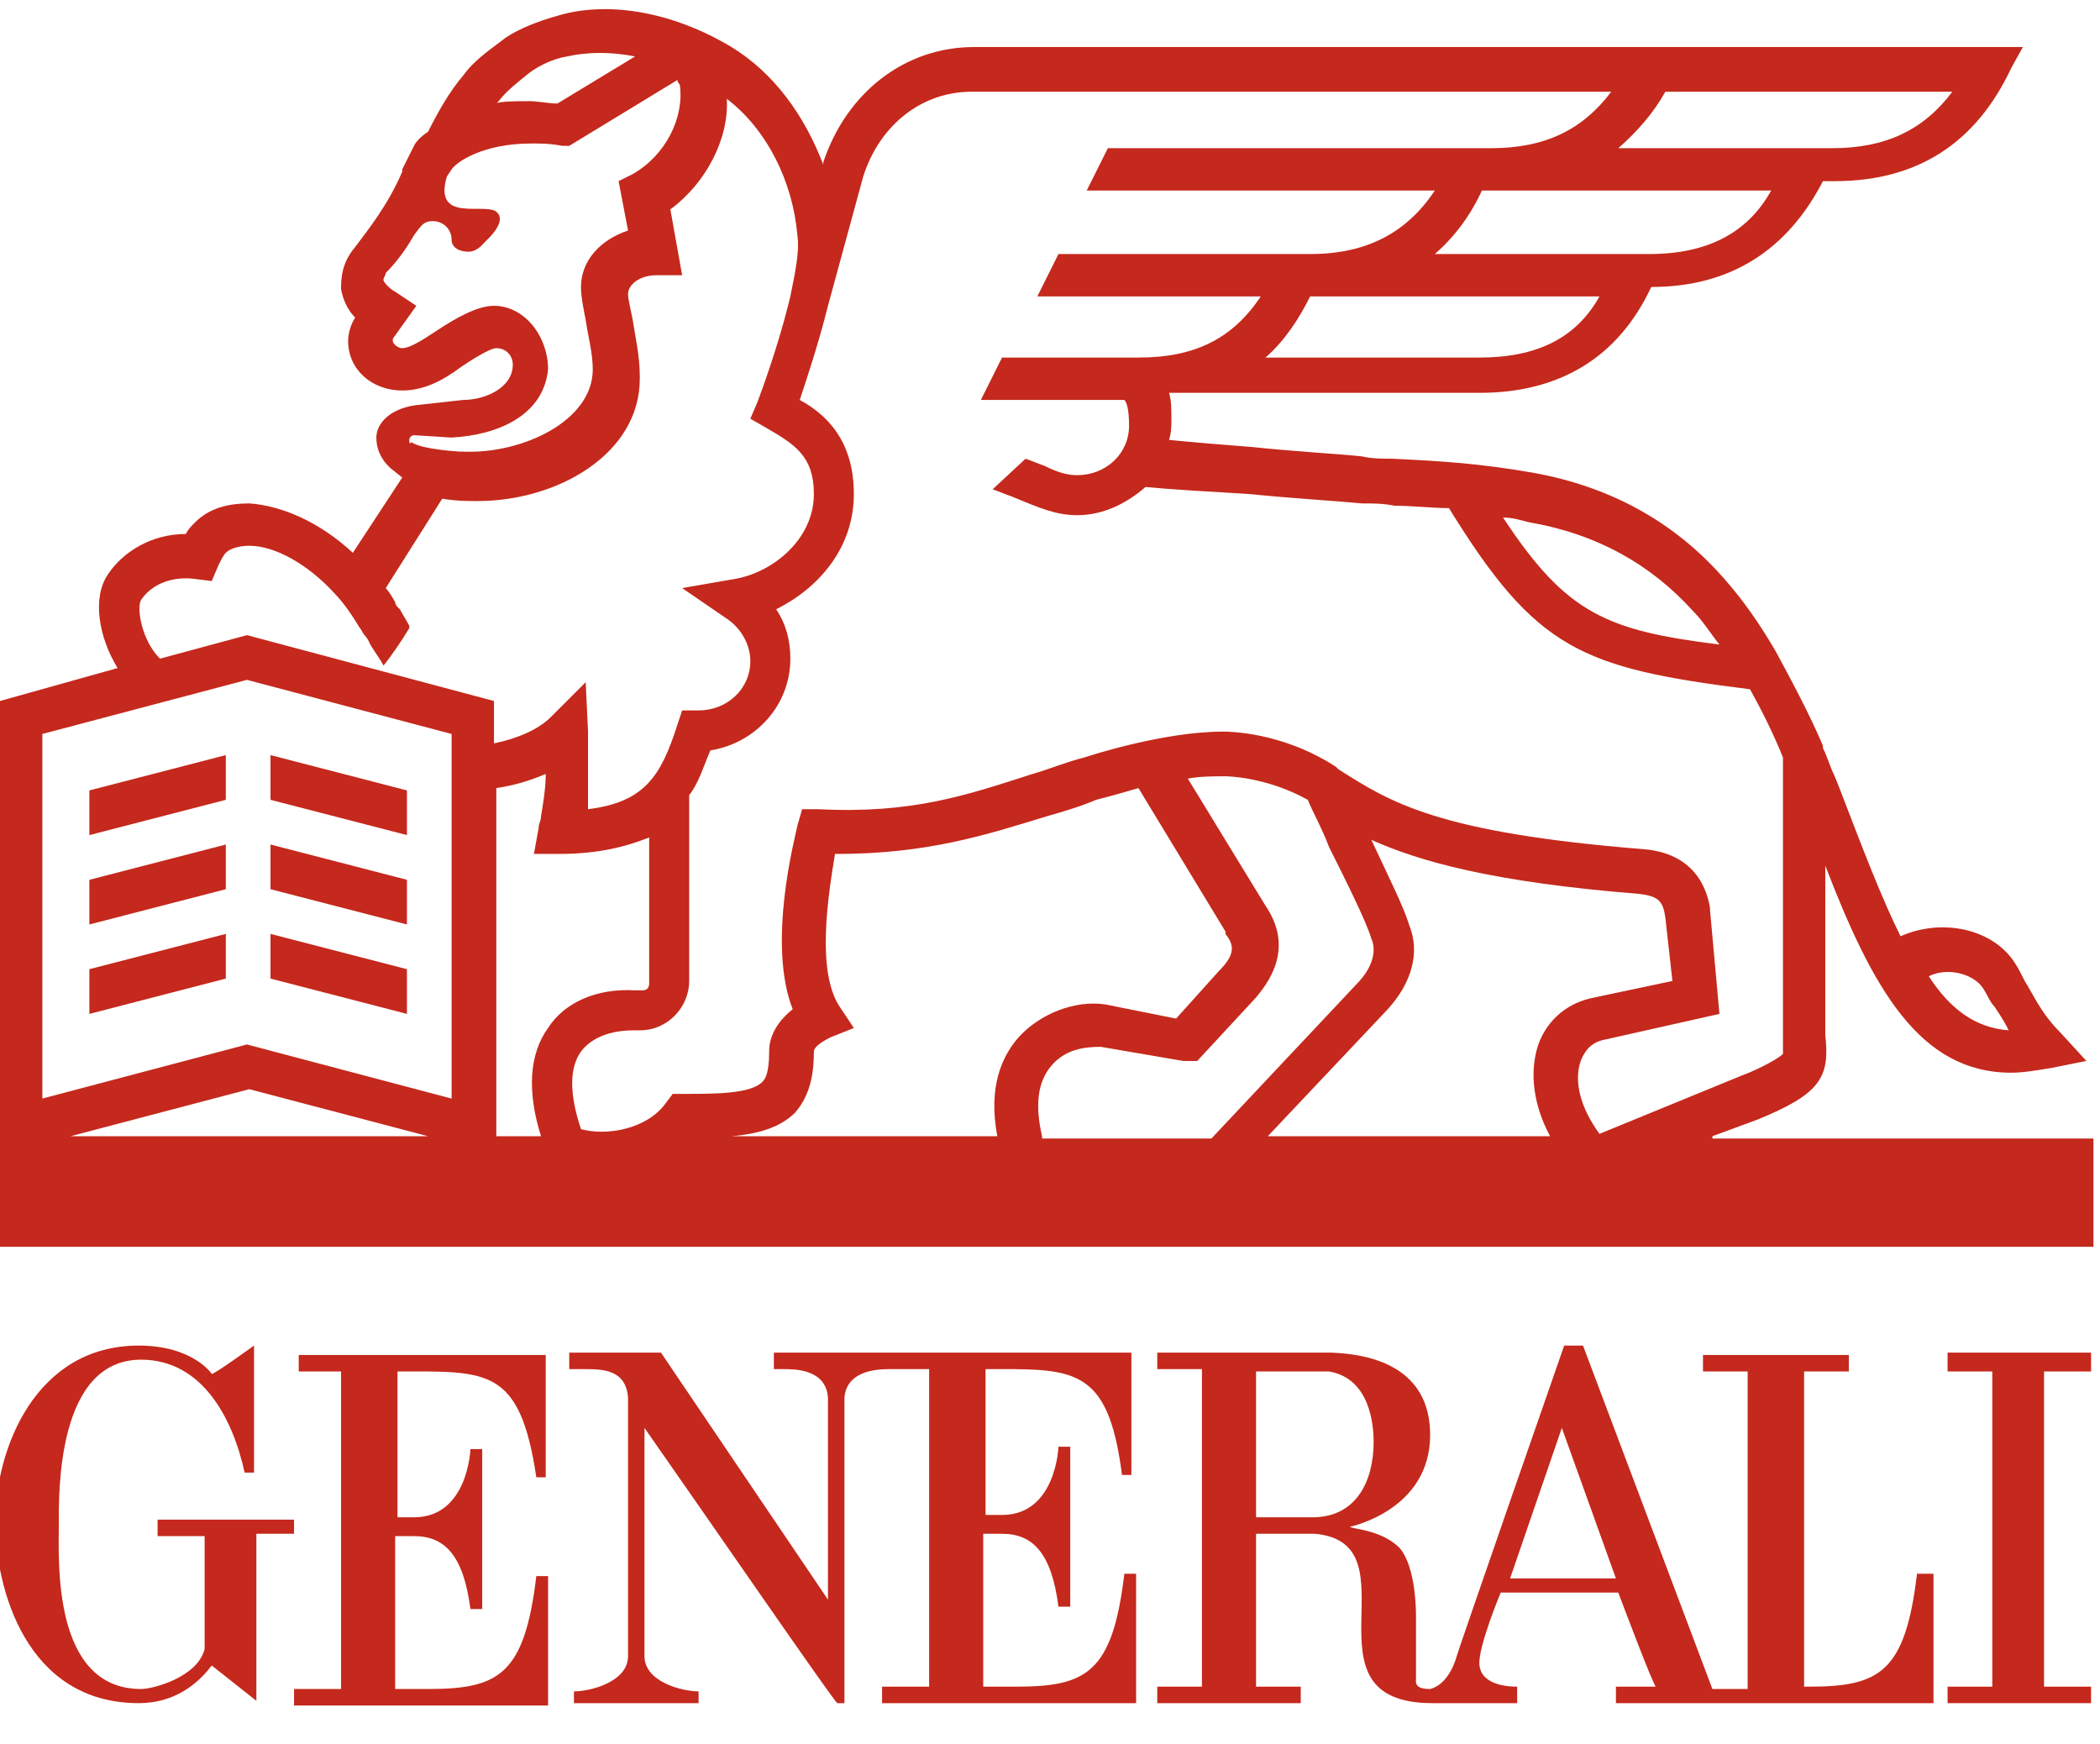 <svg width="59" height="49" viewBox="0 0 59 49" fill="none" xmlns="http://www.w3.org/2000/svg">
<g clip-path="url(#clip0_1607_159)">
<path d="M11.168 42.559V38.528C13.68 38.528 14.605 38.395 15.068 41.501H15.332V38.065H8.393V38.528H9.582V47.449H8.261V47.912H15.398V44.277H15.068C14.737 47.053 14.01 47.449 12.028 47.449H11.102V43.154H11.631C12.49 43.154 13.019 43.682 13.217 45.202H13.548V40.708H13.217C13.217 40.708 13.151 42.625 11.631 42.625H11.168V42.559Z" fill="#C5281C"/>
<path d="M8.327 42.691H4.428V43.154H5.749V46.326C5.551 47.119 4.295 47.449 3.965 47.449C1.454 47.449 1.652 43.815 1.652 42.823C1.652 41.964 1.586 38.197 3.965 38.197C5.683 38.197 6.542 39.849 6.873 41.369H7.137C7.137 40.775 7.137 37.801 7.137 37.801C7.137 37.801 5.948 38.66 5.948 38.594C5.948 38.594 5.419 37.801 3.899 37.801C0.991 37.801 -0.132 40.709 -0.132 42.757C-0.132 44.608 0.727 47.846 3.899 47.846C4.89 47.846 5.551 47.317 5.948 46.788L7.203 47.78V43.088H8.261V42.691H8.327Z" fill="#C5281C"/>
<path d="M53.859 44.211C53.529 46.987 52.802 47.383 50.819 47.383H50.687V38.528H51.943V38.065H47.846V38.528H49.101V47.449H48.11L44.475 37.801H43.946C43.946 37.801 40.907 46.524 40.907 46.59C40.907 46.59 40.708 47.317 40.18 47.449C39.717 47.449 39.783 47.251 39.783 47.119V45.401C39.783 44.938 39.717 43.947 39.321 43.484C38.792 42.955 37.933 42.955 37.933 42.889C37.933 42.889 40.18 42.427 40.18 40.312C40.18 38.792 39.122 38.065 37.404 37.999H32.514V38.462H33.769V47.383H32.514V47.846H36.545V47.383H35.289V43.088H36.941C39.849 43.352 36.413 47.846 40.246 47.846H42.625V47.383C42.493 47.383 41.633 47.383 41.567 46.788C41.501 46.326 42.162 44.74 42.162 44.74H45.466C45.466 44.74 46.458 47.383 46.524 47.383H45.4V47.846H54.322V44.211H53.859ZM36.875 42.625H35.289V38.528H37.338C38.527 38.726 38.593 40.114 38.593 40.51C38.593 41.568 38.131 42.625 36.875 42.625ZM42.426 44.343L43.88 40.114L45.4 44.343H42.426Z" fill="#C5281C"/>
<path d="M27.624 38.462C30.135 38.462 31.126 38.33 31.523 41.435H31.787V37.999H21.742V38.462H22.006C22.337 38.462 23.196 38.462 23.262 39.255V44.938L18.57 37.999H15.993V38.462H16.389C16.918 38.462 17.579 38.462 17.645 39.255V46.524C17.645 47.251 16.587 47.515 16.125 47.515V47.846H19.627V47.515C19.165 47.515 18.107 47.251 18.107 46.524V40.114C19.958 42.757 23.46 47.846 23.526 47.846H23.725V39.255C23.791 38.528 24.584 38.462 24.98 38.462H26.104V47.383H24.782V47.846H31.919V44.211H31.589C31.258 46.987 30.531 47.383 28.549 47.383H27.624V43.088H28.152C29.012 43.088 29.54 43.616 29.738 45.136H30.069V40.642H29.738C29.738 40.642 29.672 42.559 28.152 42.559H27.69V38.462H27.624Z" fill="#C5281C"/>
<path d="M58.749 38.528V37.999H54.718V38.528H55.974V47.383H54.718V47.846H58.749V47.383H57.428V38.528H58.749Z" fill="#C5281C"/>
<path d="M48.11 31.919L49.366 31.457C51.15 30.73 51.414 30.267 51.282 29.078V24.319C52.604 27.756 53.926 30.135 56.503 30.135C56.833 30.135 57.23 30.069 57.626 30.003L58.618 29.805L57.891 29.012C57.428 28.549 57.23 28.152 56.965 27.69C56.833 27.491 56.767 27.293 56.635 27.095C56.04 26.104 54.587 25.773 53.397 26.302C52.868 25.245 52.34 23.857 51.679 22.139L51.547 21.808C51.414 21.544 51.348 21.279 51.216 21.015V20.949C50.82 20.024 50.357 19.165 49.894 18.306C49.432 17.513 48.969 16.852 48.441 16.257C47.053 14.671 45.268 13.68 43.088 13.283C41.568 13.019 40.51 12.953 39.123 12.887C38.858 12.887 38.528 12.887 38.263 12.821C37.669 12.755 36.413 12.688 35.157 12.556C34.298 12.49 33.505 12.424 32.844 12.358C32.91 12.16 32.91 11.961 32.91 11.763C32.91 11.499 32.91 11.235 32.844 11.036H41.568C43.815 11.036 45.467 10.045 46.392 8.062C48.639 8.062 50.225 7.005 51.216 5.089H51.547C53.859 5.089 55.512 4.031 56.503 1.917L56.833 1.322H27.359C25.443 1.322 23.791 2.577 23.13 4.56V4.626C22.601 3.238 21.742 2.049 20.552 1.322C18.9 0.33 17.05 3.01898e-05 15.596 0.463C15.133 0.595 14.605 0.793 14.208 1.057C13.878 1.322 13.349 1.652 13.019 2.115C12.622 2.577 12.292 3.172 12.027 3.701C11.829 3.833 11.697 3.965 11.631 4.097L11.301 4.758V4.824C10.904 5.749 10.375 6.41 9.979 6.939C9.582 7.402 9.582 7.864 9.582 8.129C9.648 8.459 9.781 8.723 9.979 8.922C9.847 9.12 9.781 9.384 9.781 9.582C9.781 10.375 10.441 10.97 11.301 10.97C11.895 10.97 12.424 10.706 12.953 10.309C13.151 10.177 13.746 9.781 13.944 9.781C14.208 9.781 14.407 9.979 14.407 10.243C14.407 10.904 13.614 11.235 13.019 11.235L11.829 11.367C10.97 11.433 10.574 11.895 10.574 12.292C10.574 12.688 10.772 12.953 10.904 13.085L10.97 13.151L11.301 13.415L9.913 15.53C8.988 14.671 7.93 14.208 7.005 14.142C6.41 14.142 5.882 14.274 5.485 14.671C5.353 14.803 5.287 14.869 5.221 15.001C4.229 15.001 3.436 15.53 3.04 16.125C2.577 16.786 2.776 17.909 3.304 18.768L0 19.693V35.025H58.816V31.985H48.11V31.919ZM55.71 27.756C55.842 27.954 55.908 28.152 56.04 28.285C56.172 28.483 56.305 28.681 56.437 28.945C55.512 28.879 54.785 28.351 54.19 27.425C54.719 27.161 55.446 27.359 55.71 27.756ZM42.955 14.671C44.872 15.001 46.392 15.861 47.581 17.182C47.846 17.447 48.044 17.777 48.308 18.107C45.136 17.711 44.013 17.248 42.228 14.539C42.493 14.539 42.691 14.605 42.955 14.671ZM41.568 10.045H35.554C36.083 9.582 36.479 8.988 36.809 8.327H44.938C44.277 9.516 43.154 10.045 41.568 10.045ZM46.326 7.137H40.312C40.841 6.675 41.303 6.08 41.634 5.353H49.762C49.101 6.542 47.978 7.137 46.326 7.137ZM46.788 2.577H54.851C54.058 3.635 53 4.163 51.48 4.163H45.467C45.995 3.701 46.458 3.172 46.788 2.577ZM14.01 2.842C14.208 2.577 14.539 2.313 14.869 2.049C15.133 1.85 15.53 1.652 15.927 1.586C16.521 1.454 17.182 1.454 17.843 1.586L15.662 2.908C15.398 2.908 15.133 2.842 14.869 2.842C14.473 2.842 14.142 2.842 13.878 2.908C13.944 2.908 13.944 2.908 14.01 2.842ZM11.499 12.358C11.499 12.292 11.565 12.226 11.631 12.226L12.688 12.292C13.944 12.226 15.266 11.697 15.398 10.375C15.398 9.45 14.737 8.591 13.878 8.591C13.415 8.591 12.82 8.922 12.226 9.318C11.829 9.582 11.499 9.781 11.301 9.781C11.168 9.781 11.036 9.648 11.036 9.582C11.036 9.582 11.036 9.582 11.036 9.516L11.697 8.591L11.102 8.195C10.97 8.129 10.772 7.93 10.772 7.864C10.772 7.798 10.838 7.732 10.838 7.666C11.102 7.402 11.367 7.071 11.631 6.609C11.829 6.344 11.895 6.212 12.16 6.212C12.424 6.212 12.688 6.41 12.688 6.741C12.688 6.939 12.887 7.071 13.151 7.071C13.415 7.071 13.547 6.873 13.68 6.741C13.68 6.741 14.274 6.212 13.944 5.948C13.614 5.683 12.16 6.278 12.556 4.956L12.688 4.758C12.82 4.56 13.547 4.031 14.935 4.031C15.2 4.031 15.464 4.031 15.794 4.097H15.993L19.033 2.247C19.033 2.313 19.099 2.379 19.099 2.379C19.231 3.304 18.702 4.362 17.777 4.89L17.38 5.089L17.645 6.476C16.852 6.741 16.323 7.335 16.323 8.062C16.323 8.327 16.389 8.657 16.455 8.988C16.521 9.45 16.654 9.913 16.654 10.375C16.654 11.829 14.671 12.755 13.019 12.688H12.953C12.887 12.688 11.829 12.622 11.565 12.424C11.499 12.49 11.499 12.424 11.499 12.358ZM3.965 16.852C4.229 16.455 4.758 16.191 5.419 16.257L5.948 16.323L6.146 15.861C6.212 15.728 6.278 15.596 6.344 15.53C6.476 15.398 6.741 15.332 7.005 15.332C7.732 15.332 8.657 15.861 9.384 16.654C9.648 16.918 9.913 17.314 10.111 17.645C10.177 17.711 10.177 17.777 10.243 17.843C10.309 17.909 10.375 18.041 10.375 18.041C10.375 18.107 10.772 18.636 10.772 18.702C11.036 18.372 11.301 17.975 11.499 17.645V17.579C11.433 17.447 11.301 17.248 11.235 17.116L11.168 17.05C11.168 17.05 11.102 16.984 11.102 16.918C11.036 16.786 10.904 16.587 10.838 16.521L12.424 14.01C12.82 14.076 13.151 14.076 13.349 14.076H13.415C15.662 14.076 17.975 12.755 17.975 10.64V10.574C17.975 9.979 17.843 9.45 17.777 8.988C17.711 8.657 17.645 8.393 17.645 8.261C17.645 7.996 17.975 7.732 18.438 7.732H19.165L18.834 5.882C19.826 5.155 20.486 3.899 20.42 2.776C21.544 3.635 22.271 5.089 22.403 6.609C22.469 7.071 22.337 7.666 22.205 8.327L22.139 8.591C21.874 9.648 21.478 10.772 21.279 11.301L21.081 11.763L21.544 12.028C22.337 12.49 22.866 12.821 22.866 13.878C22.866 15.134 21.742 16.059 20.685 16.257L19.165 16.521L20.42 17.381C20.817 17.645 21.081 18.107 21.081 18.57C21.081 19.363 20.42 19.958 19.627 19.958H19.165L19.033 20.354C18.57 21.808 18.107 22.535 16.521 22.733C16.521 22.271 16.521 21.808 16.521 21.213C16.521 21.081 16.521 20.685 16.521 20.553L16.455 19.165L15.464 20.156C15.133 20.486 14.539 20.751 13.878 20.883V19.693L6.939 17.843L4.494 18.504C3.965 17.975 3.833 17.05 3.965 16.852ZM1.983 31.919L7.005 30.598L12.027 31.919H1.983ZM12.688 30.862L6.939 29.342L1.19 30.862V20.619L6.939 19.099L12.688 20.619V30.862ZM15.398 28.879C14.869 29.606 14.803 30.664 15.2 31.919H13.944V22.139C14.407 22.073 14.869 21.94 15.332 21.742C15.332 22.139 15.266 22.535 15.2 22.932C15.2 23.064 15.133 23.13 15.133 23.262L15.001 23.989H15.728C16.786 23.989 17.579 23.791 18.239 23.526V27.624C18.239 27.756 18.174 27.822 18.041 27.822H17.843C16.786 27.756 15.861 28.152 15.398 28.879ZM28.615 29.144C28.152 29.672 27.756 30.531 28.02 31.919H20.552C21.346 31.853 21.94 31.655 22.337 31.258C22.799 30.73 22.866 30.069 22.866 29.54C22.866 29.474 22.932 29.342 23.328 29.144L23.989 28.879L23.593 28.285C22.932 27.293 23.262 25.178 23.46 23.989H23.526C26.038 23.989 27.69 23.46 29.408 22.932C29.871 22.799 30.333 22.667 30.796 22.469C30.796 22.469 31.324 22.337 31.985 22.139L34.43 26.17V26.236C34.695 26.566 34.695 26.831 34.232 27.293L33.043 28.615L31.06 28.218C30.201 28.086 29.21 28.483 28.615 29.144ZM29.276 31.919C29.078 31.06 29.144 30.399 29.54 29.937C29.937 29.474 30.465 29.408 30.928 29.408L33.241 29.805H33.307H33.637L35.29 28.02C35.554 27.69 36.413 26.698 35.554 25.443L33.373 21.874C33.703 21.808 34.1 21.808 34.43 21.808C34.43 21.808 35.554 21.808 36.743 22.469C36.876 22.799 37.14 23.262 37.338 23.791C37.801 24.716 38.396 25.905 38.528 26.368C38.594 26.5 38.726 26.963 38.197 27.558L34.034 31.985H29.276V31.919ZM43.55 31.919H35.62L38.99 28.351C39.651 27.624 39.916 26.765 39.585 25.972C39.453 25.509 38.99 24.584 38.528 23.593C39.849 24.187 41.898 24.782 46.062 25.112C46.59 25.178 46.722 25.311 46.788 25.773L46.987 27.558L44.806 28.02C44.079 28.152 43.484 28.615 43.22 29.342C42.955 30.135 43.088 31.06 43.55 31.919ZM44.409 29.805C44.541 29.474 44.74 29.276 45.07 29.21L48.308 28.483L48.044 25.575V25.509C47.978 25.112 47.714 23.989 46.194 23.857C40.378 23.394 39.056 22.535 37.602 21.61L37.536 21.544C36.017 20.553 34.496 20.553 34.364 20.553C32.712 20.553 30.664 21.213 30.465 21.279C29.937 21.412 29.474 21.61 29.011 21.742C27.161 22.337 25.641 22.866 22.998 22.733H22.535L22.403 23.196C22.337 23.526 21.544 26.5 22.271 28.351C21.61 28.879 21.61 29.408 21.61 29.54C21.61 30.201 21.478 30.333 21.412 30.399C21.081 30.73 20.09 30.73 19.231 30.73H18.9L18.702 30.994C18.174 31.721 17.05 31.919 16.323 31.721C15.993 30.73 15.993 30.003 16.323 29.54C16.72 29.012 17.447 28.945 17.777 28.945H17.975C18.768 28.945 19.363 28.285 19.363 27.558V22.337C19.627 22.006 19.759 21.544 19.958 21.081C21.213 20.883 22.205 19.826 22.205 18.504C22.205 17.975 22.073 17.513 21.808 17.116C22.998 16.521 23.989 15.398 23.989 13.878C23.989 12.358 23.196 11.631 22.469 11.235C22.667 10.64 22.998 9.648 23.262 8.591L24.253 4.956C24.716 3.503 25.905 2.577 27.293 2.577H45.268C44.475 3.635 43.418 4.163 41.898 4.163H31.126L30.531 5.353H40.312C39.519 6.542 38.396 7.137 36.809 7.137H29.738L29.144 8.327H35.422C34.629 9.516 33.571 10.045 31.985 10.045H28.152L27.558 11.235H31.589C31.655 11.301 31.721 11.499 31.721 11.961C31.721 12.755 31.06 13.349 30.267 13.349C30.003 13.349 29.738 13.283 29.342 13.085C29.144 13.019 29.011 12.953 28.813 12.887L27.888 13.746C28.086 13.812 28.218 13.878 28.417 13.944C29.21 14.274 29.672 14.473 30.267 14.473C30.994 14.473 31.655 14.142 32.184 13.68C32.844 13.746 33.968 13.812 35.091 13.878C36.413 14.01 37.602 14.076 38.263 14.142C38.594 14.142 38.858 14.142 39.189 14.208C39.717 14.208 40.246 14.274 40.709 14.274C43.154 18.24 44.409 18.768 49.167 19.363C49.498 19.958 49.828 20.619 50.093 21.279V29.012V29.078C50.093 29.408 50.093 29.54 50.093 29.606C49.894 29.805 49.167 30.135 48.969 30.201L44.938 31.853C44.409 31.126 44.211 30.399 44.409 29.805Z" fill="#C5281C"/>
<path d="M11.433 22.205L7.6 21.213V22.469L11.433 23.46V22.205Z" fill="#C5281C"/>
<path d="M2.511 23.46L6.344 22.469V21.213L2.511 22.205V23.46Z" fill="#C5281C"/>
<path d="M2.511 25.971L6.344 24.98V23.725L2.511 24.716V25.971Z" fill="#C5281C"/>
<path d="M11.433 24.716L7.6 23.725V24.98L11.433 25.971V24.716Z" fill="#C5281C"/>
<path d="M11.433 27.227L7.6 26.236V27.491L11.433 28.483V27.227Z" fill="#C5281C"/>
<path d="M2.511 28.483L6.344 27.491V26.236L2.511 27.227V28.483Z" fill="#C5281C"/>
</g>
<defs>
<clipPath id="clip0_1607_159">
<rect width="58.816" height="48.242" fill="white"/>
</clipPath>
</defs>
</svg>
